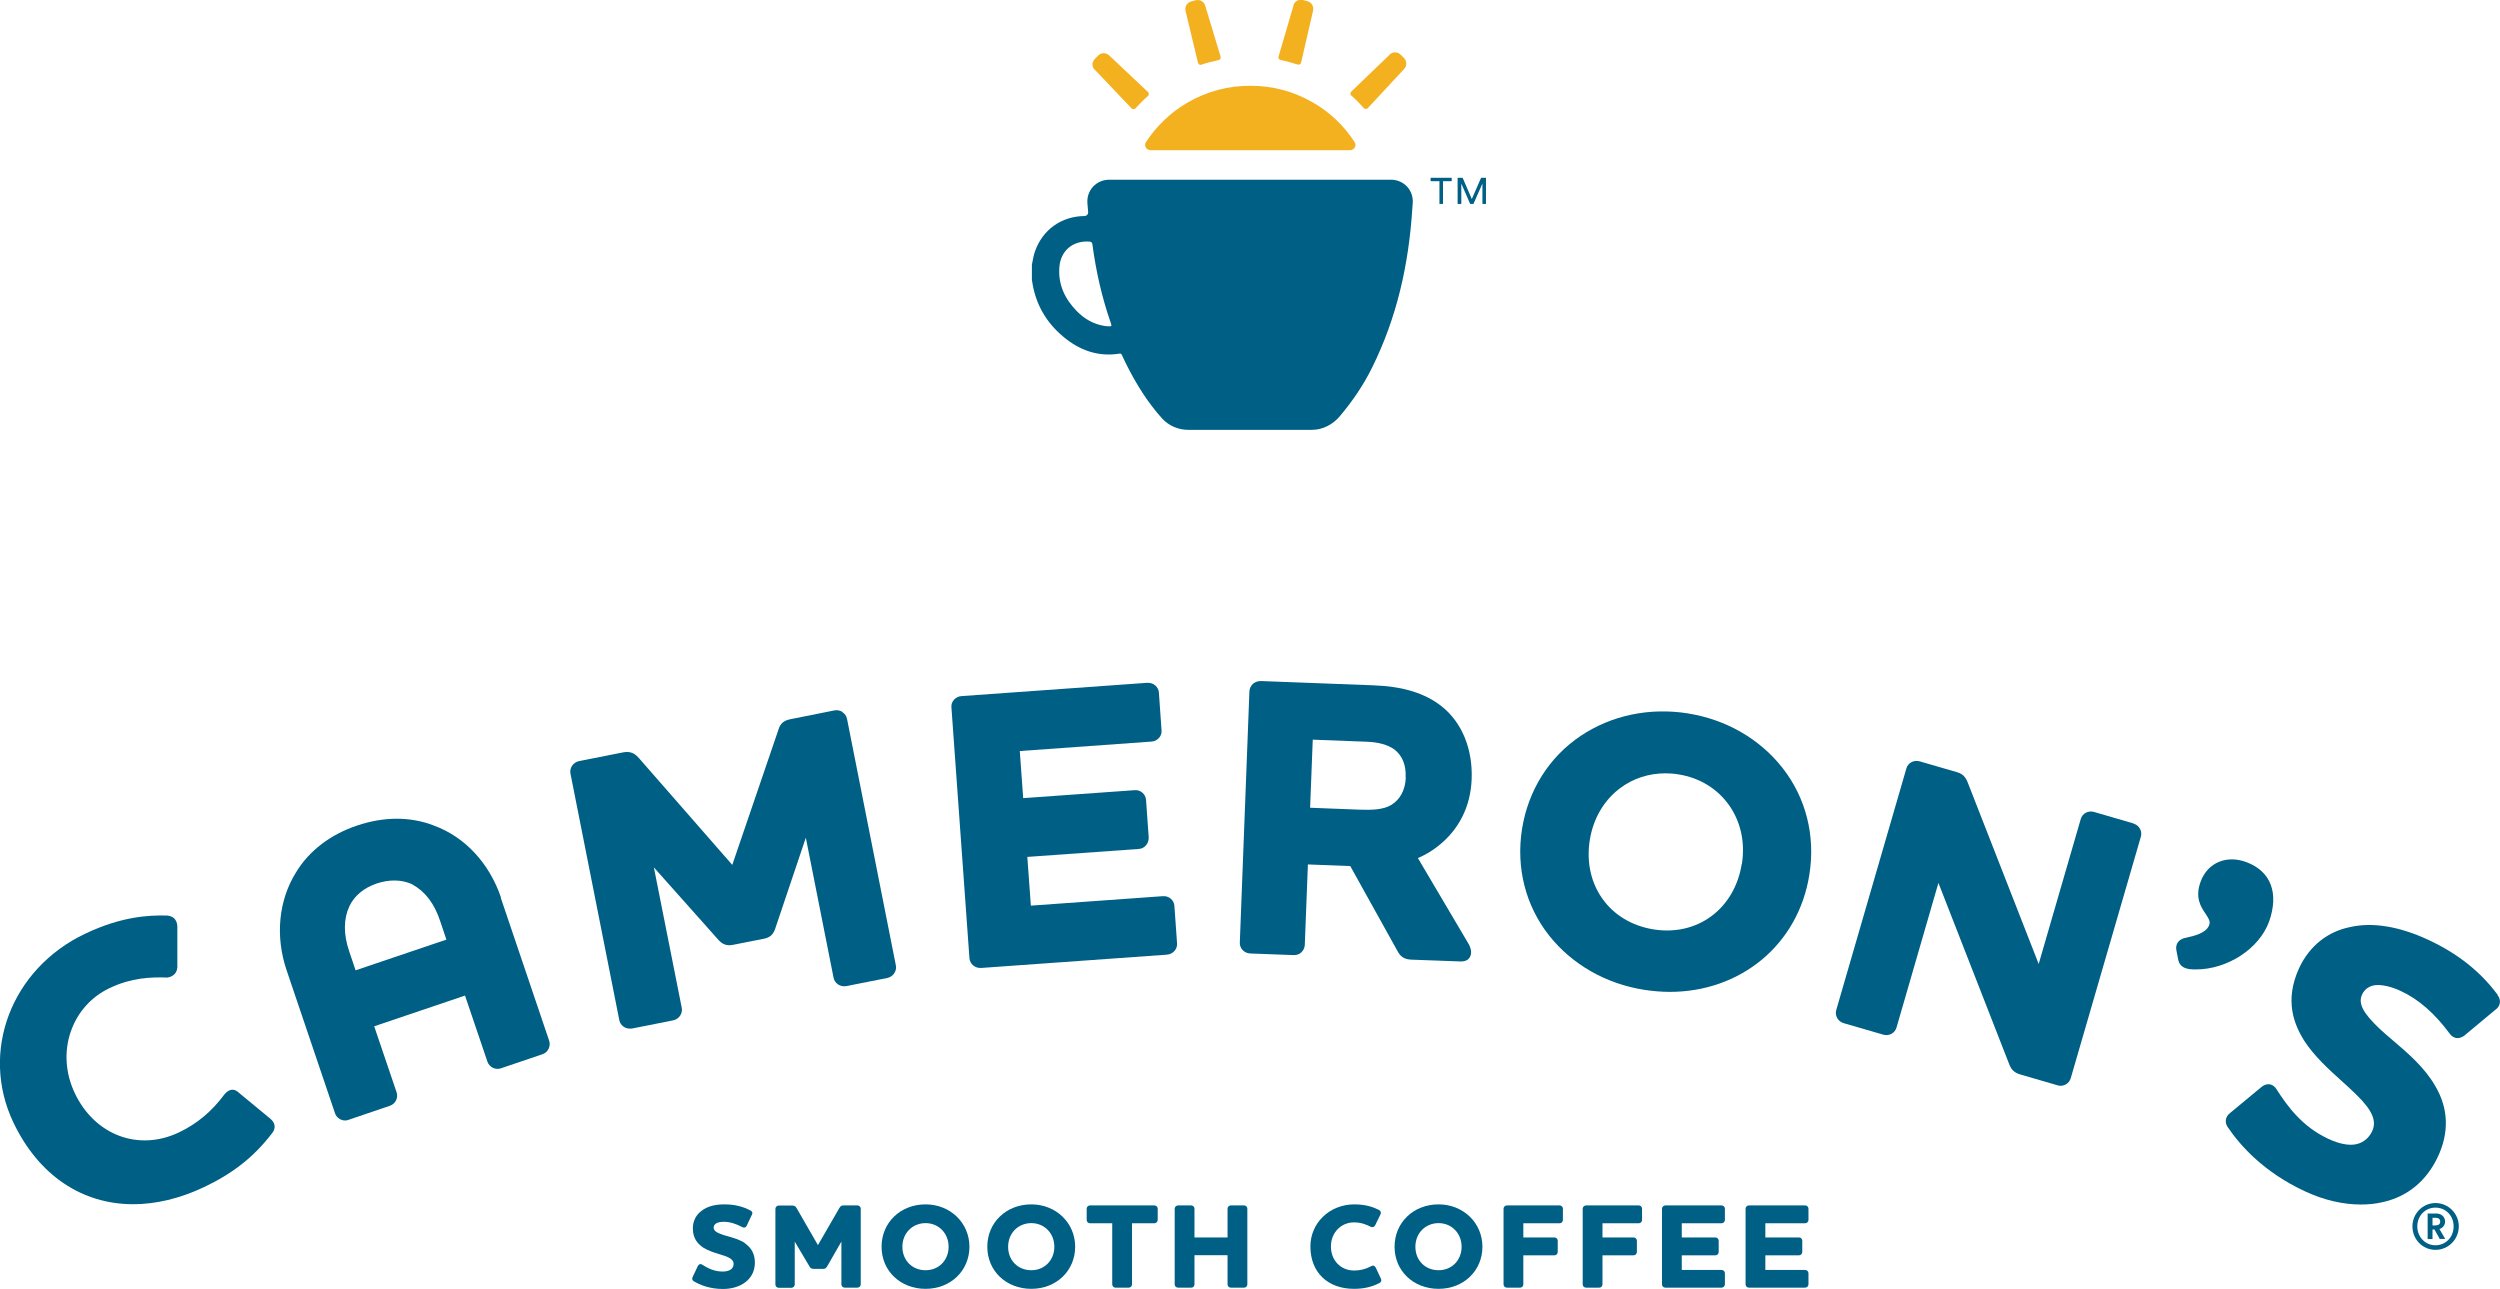 <?xml version="1.0" encoding="UTF-8"?><svg id="Layer_1" xmlns="http://www.w3.org/2000/svg" xmlns:xlink="http://www.w3.org/1999/xlink" viewBox="0 0 169.3 87.28"><defs><style>.cls-1{fill:none;}.cls-2{clip-path:url(#clippath);}.cls-3{fill:#f3b120;}.cls-4{fill:#005f85;}.cls-5{clip-path:url(#clippath-1);}</style><clipPath id="clippath"><rect class="cls-1" width="169.3" height="87.28"/></clipPath><clipPath id="clippath-1"><rect class="cls-1" width="169.3" height="87.28"/></clipPath></defs><path class="cls-4" d="m50.47,84.2c-.36-.25-.8-.37-1.18-.48-.12-.03-.23-.07-.34-.1-.44-.15-.62-.28-.62-.48,0-.11.05-.21.15-.28.12-.08.31-.12.53-.12.4,0,.81.12,1.26.36.07.04.12.04.16.03.05-.01.1-.05.13-.11l.36-.76c.03-.05.04-.11.02-.16-.02-.05-.06-.1-.11-.12-.52-.28-1.1-.42-1.77-.42s-1.18.15-1.54.43c-.39.28-.6.71-.6,1.2,0,.75.41,1.1.72,1.31.33.2.7.32,1.03.42.14.04.28.09.41.13.42.15.6.31.6.54,0,.09-.02.26-.19.38-.12.09-.32.14-.55.14-.59,0-1.03-.24-1.39-.47-.07-.04-.13-.04-.16-.03-.05.02-.1.06-.13.12l-.36.76c-.05.11-.02.22.09.28.4.24,1.06.52,1.97.52.6,0,1.15-.17,1.53-.47.41-.32.63-.77.63-1.32s-.22-.99-.66-1.29h0Z"/><path class="cls-4" d="m58.05,81.63h-.91c-.11,0-.22.02-.3.18l-1.45,2.51-1.44-2.5c-.08-.15-.18-.18-.31-.18h-.9c-.12,0-.23.1-.23.22v5.13c0,.12.1.22.23.22h.85c.12,0,.23-.1.23-.22v-2.91l.99,1.67c.05.09.12.18.28.18h.65c.15,0,.22-.07.28-.18l.96-1.67v2.9c0,.12.1.22.23.22h.85c.12,0,.23-.1.23-.22v-5.13c0-.12-.1-.22-.23-.22h0Z"/><path class="cls-4" d="m62.68,86.02c-.91,0-1.57-.67-1.57-1.59s.68-1.6,1.57-1.6,1.56.69,1.56,1.6-.66,1.59-1.56,1.59h0Zm0-4.46c-1.7,0-2.98,1.23-2.98,2.87s1.28,2.85,2.98,2.85,2.97-1.23,2.97-2.85-1.3-2.87-2.97-2.87h0Z"/><path class="cls-4" d="m69.84,86.02c-.91,0-1.57-.67-1.57-1.59s.68-1.6,1.57-1.6,1.56.69,1.56,1.6-.66,1.59-1.56,1.59h0Zm0-4.46c-1.7,0-2.98,1.23-2.98,2.87s1.28,2.85,2.98,2.85,2.97-1.23,2.97-2.85-1.3-2.87-2.97-2.87h0Z"/><path class="cls-4" d="m78.16,81.63h-4.35c-.12,0-.22.1-.22.22v.77c0,.12.1.22.22.22h1.51v4.14c0,.12.1.22.22.22h.9c.12,0,.22-.1.22-.22v-4.14h1.51c.12,0,.23-.1.23-.22v-.77c0-.12-.1-.22-.23-.22h0Z"/><path class="cls-4" d="m84.25,81.63h-.9c-.12,0-.22.1-.22.22v1.95h-2.24v-1.95c0-.12-.1-.22-.22-.22h-.89c-.12,0-.23.1-.23.22v5.13c0,.12.1.22.23.22h.89c.12,0,.22-.1.22-.22v-1.98h2.24v1.98c0,.12.1.22.22.22h.9c.12,0,.22-.1.22-.22v-5.13c0-.12-.1-.22-.22-.22h0Z"/><path class="cls-4" d="m93.15,85.83c-.03-.06-.07-.1-.13-.12-.05-.01-.11,0-.15.03-.39.21-.76.3-1.17.3-.91,0-1.57-.69-1.57-1.63s.69-1.63,1.56-1.63c.49,0,.85.15,1.16.31.12.03.21,0,.27-.1l.37-.76c.06-.15-.02-.24-.1-.29-.32-.16-.84-.38-1.67-.38-1.67,0-2.98,1.25-2.98,2.85,0,1.74,1.16,2.87,2.95,2.87.65,0,1.19-.12,1.72-.39.06-.03.1-.07.12-.12.02-.05.01-.1-.01-.17l-.36-.77h0Z"/><path class="cls-4" d="m97.42,86.02c-.91,0-1.57-.67-1.57-1.59s.68-1.6,1.57-1.6,1.56.69,1.56,1.6-.66,1.59-1.56,1.59h0Zm0-4.46c-1.7,0-2.98,1.23-2.98,2.87s1.28,2.85,2.98,2.85,2.97-1.23,2.97-2.85-1.3-2.87-2.97-2.87h0Z"/><path class="cls-4" d="m105.62,81.63h-3.57c-.12,0-.23.1-.23.22v5.13c0,.12.1.22.23.22h.89c.12,0,.22-.1.22-.22v-1.97h2.11c.12,0,.22-.1.22-.23v-.76c0-.12-.1-.22-.22-.22h-2.11v-.96h2.46c.12,0,.22-.1.22-.22v-.77c0-.12-.1-.22-.22-.22h0Z"/><path class="cls-4" d="m110.98,81.63h-3.57c-.12,0-.23.1-.23.22v5.13c0,.12.1.22.23.22h.89c.12,0,.22-.1.22-.22v-1.97h2.11c.12,0,.22-.1.22-.23v-.76c0-.12-.1-.22-.22-.22h-2.11v-.96h2.46c.12,0,.22-.1.22-.22v-.77c0-.12-.1-.22-.22-.22h0Z"/><path class="cls-4" d="m116.58,81.63h-3.8c-.12,0-.23.1-.23.22v5.13c0,.12.1.22.23.22h3.8c.12,0,.23-.1.23-.22v-.76c0-.12-.1-.22-.23-.22h-2.69v-.99h2.28c.12,0,.22-.1.22-.23v-.76c0-.12-.1-.22-.22-.22h-2.28v-.96h2.69c.12,0,.23-.1.23-.22v-.77c0-.12-.1-.22-.23-.22h0Z"/><g class="cls-2"><path class="cls-4" d="m122.24,82.84c.12,0,.23-.1.23-.22v-.77c0-.12-.1-.22-.23-.22h-3.8c-.12,0-.23.1-.23.22v5.13c0,.12.1.22.23.22h3.8c.12,0,.23-.1.23-.22v-.76c0-.12-.1-.22-.23-.22h-2.69v-.99h2.28c.12,0,.22-.1.22-.23v-.76c0-.12-.1-.22-.22-.22h-2.28v-.96h2.69Z"/><path class="cls-4" d="m16.15,73.97c-.32-.27-.63-.23-.95.14-.87,1.17-1.85,1.99-3.09,2.58-2.74,1.3-5.7.18-7.05-2.67-.63-1.34-.73-2.81-.27-4.15.45-1.32,1.39-2.37,2.64-2.96,1.47-.7,2.77-.75,3.92-.71.4-.08.62-.3.66-.68v-2.81c-.04-.54-.39-.68-.7-.71-1.19-.03-3.07.05-5.54,1.23-5,2.37-7.14,7.98-4.87,12.77h0c1.72,3.62,4.68,5.55,8.12,5.55,1.53,0,3.15-.38,4.8-1.16,1.96-.93,3.38-2.05,4.59-3.63.28-.33.25-.7-.09-.99l-2.18-1.8h0Z"/></g><path class="cls-4" d="m27.93,59.9c.85.46,1.48,1.28,1.87,2.45l.43,1.28-6.15,2.08-.43-1.28c-.4-1.17-.39-2.21.02-3.08.35-.71.97-1.22,1.84-1.52.87-.29,1.71-.27,2.42.06h0Zm6,.89c-.79-2.33-2.44-4.11-4.54-4.88-1.58-.62-3.39-.62-5.22,0-1.81.61-3.24,1.71-4.12,3.16-1.19,1.91-1.42,4.33-.64,6.64l3.28,9.69c.1.29.39.48.68.48.07,0,.15-.01.22-.04l2.82-.96c.18-.06.32-.19.41-.36.08-.17.1-.37.04-.54l-1.52-4.48,6.15-2.08,1.52,4.48c.06.17.19.32.36.41.17.08.37.1.54.04l2.83-.96c.37-.12.57-.54.45-.91l-3.28-9.69h0Z"/><path class="cls-4" d="m57.05,48.21c-.16-.1-.36-.14-.55-.1l-2.95.59c-.41.08-.71.24-.85.76l-3.11,9.11-6.33-7.24c-.36-.42-.71-.45-1.11-.37l-2.93.58c-.4.08-.66.46-.59.84l3.31,16.71c.07.34.37.57.72.57.05,0,.1,0,.15-.01l2.77-.55c.4-.08.66-.46.59-.84l-1.89-9.52,4.32,4.85c.21.25.5.5,1.01.4l2.13-.42c.48-.1.66-.36.78-.75l2.05-6.09,1.88,9.49c.08.39.47.63.86.56l2.77-.55c.4-.08.66-.46.59-.84l-3.31-16.71c-.04-.19-.15-.35-.31-.45h0Z"/><path class="cls-4" d="m79.26,60.84c-.14-.11-.33-.17-.53-.15l-8.92.64-.24-3.3,7.56-.54c.19-.01.37-.11.49-.26.12-.15.18-.34.17-.53l-.18-2.53c-.03-.39-.37-.69-.76-.66l-7.56.54-.23-3.19,8.92-.64c.2-.01.37-.1.5-.24.13-.14.2-.33.18-.52l-.18-2.56c-.01-.18-.1-.35-.24-.48-.15-.13-.34-.19-.55-.18l-12.58.9c-.19.01-.37.1-.5.24-.13.14-.2.33-.18.52l1.22,16.99c.03.37.35.66.73.66.02,0,.04,0,.06,0l12.58-.9c.41-.03.72-.37.69-.77l-.18-2.53c-.01-.2-.11-.38-.26-.5h0Z"/><path class="cls-4" d="m95.2,52.65c-.03.85-.39,1.51-1,1.87-.53.32-1.34.34-2.14.31l-3.34-.13.18-4.61,3.65.14c.8.03,1.41.2,1.86.51.55.42.82,1.06.78,1.91h0Zm4.46.12c.08-2.04-.65-3.83-2.01-4.92-1.12-.9-2.64-1.37-4.64-1.44l-7.63-.29c-.19,0-.38.06-.53.19-.14.13-.23.31-.24.5l-.65,17.02c-.02.39.3.73.71.74l2.95.11c.2,0,.39-.06.52-.2.13-.13.21-.3.22-.49l.21-5.45,2.87.11,3.19,5.74c.26.53.65.59,1.02.6l3.27.12s.03,0,.04,0c.34,0,.51-.17.57-.28.14-.22.12-.54-.06-.88l-3.45-5.84c.52-.23.95-.48,1.36-.81,1.42-1.11,2.21-2.68,2.28-4.53h0Z"/><path class="cls-4" d="m117.95,58.51c-.48,3.03-2.99,4.9-5.96,4.43-2.99-.47-4.81-3.02-4.33-6.05.23-1.45.96-2.7,2.06-3.52.88-.66,1.94-1,3.06-1,.29,0,.58.02.88.07,2.93.46,4.78,3.07,4.3,6.07h0Zm-3.65-10.2c-2.6-.41-5.17.13-7.25,1.52-2.15,1.44-3.56,3.69-3.98,6.32-.41,2.62.24,5.18,1.84,7.21,1.55,1.95,3.83,3.26,6.43,3.67.59.09,1.17.14,1.74.14,4.78,0,8.7-3.18,9.45-7.94.42-2.63-.23-5.21-1.83-7.24-1.54-1.96-3.82-3.27-6.41-3.68h0Z"/><path class="cls-4" d="m144.5,55.77l-2.71-.79c-.18-.05-.37-.03-.54.06-.17.09-.29.25-.34.42l-2.85,9.82-4.77-12.2c-.15-.41-.33-.67-.77-.79l-2.51-.73c-.19-.05-.39-.04-.56.05-.17.09-.3.24-.35.43l-4.75,16.36c-.11.38.12.78.51.89l2.69.78c.18.05.37.03.54-.06.17-.09.29-.25.34-.42l2.84-9.8,4.76,12.19c.17.51.43.68.81.79l2.51.73c.06.02.13.03.19.03.12,0,.24-.03.35-.09.17-.09.29-.25.34-.42l4.75-16.36c.11-.37-.12-.78-.49-.88h0Z"/><g class="cls-5"><path class="cls-4" d="m153.66,62.42c.68-1.93.13-3.39-1.49-4.02-.67-.26-1.33-.27-1.89-.04-.57.23-1,.69-1.24,1.31-.42,1.1,0,1.74.32,2.21.23.35.34.53.24.78-.21.54-1.01.72-1.59.85l-.09.02c-.41.11-.62.44-.53.85l.13.66c.11.42.43.53.73.59h.03c.14.02.28.02.43.02,2.11,0,4.27-1.38,4.95-3.23h0Z"/><path class="cls-4" d="m169.15,67.38c-1.17-1.58-2.71-2.81-4.72-3.74-1.93-.9-3.74-1.2-5.23-.87-1.56.3-2.79,1.28-3.49,2.76-1.05,2.26-.32,3.89.32,4.93.7,1.08,1.66,1.94,2.51,2.71.37.33.72.65,1.04.97,1.07,1.04,1.39,1.78,1.06,2.47-.13.27-.44.75-1.1.88-.48.1-1.15-.03-1.87-.37-1.77-.83-2.75-2.18-3.52-3.38-.14-.22-.32-.29-.44-.31-.18-.03-.38.03-.55.17l-2.16,1.79c-.3.24-.36.63-.13.95.86,1.27,2.46,3.05,5.21,4.33,1.28.6,2.59.9,3.8.9.51,0,1-.05,1.47-.16,1.68-.37,2.97-1.43,3.74-3.07.78-1.66.72-3.28-.17-4.79-.72-1.26-1.87-2.24-2.88-3.1-.31-.26-.61-.52-.89-.78-1.13-1.07-1.47-1.72-1.19-2.32.16-.35.45-.56.85-.63.47-.06,1.11.08,1.77.39,1.21.56,2.29,1.51,3.3,2.87.14.21.31.28.43.31.18.03.36-.01.55-.14l2.14-1.78c.16-.11.26-.27.29-.45.03-.18-.03-.37-.15-.52h0Z"/><path class="cls-3" d="m74.15,4.73l2.48,2.61c.07.07.19.07.26,0,.27-.3.55-.58.85-.84.08-.07.08-.19,0-.27l-2.62-2.47c-.21-.21-.54-.21-.75,0l-.23.23c-.21.21-.21.54,0,.75h0Z"/><path class="cls-3" d="m80.29.76l.84,3.5c.03.1.13.16.23.12.38-.13.77-.23,1.16-.31.1-.02.17-.12.14-.23l-1.04-3.45c-.08-.28-.37-.45-.65-.37l-.31.08c-.28.08-.45.37-.37.65h0Z"/><path class="cls-3" d="m87.59.39l-1.01,3.45c-.03.1.04.2.14.22.39.08.78.19,1.16.31.1.03.21-.02.23-.13l.81-3.51c.07-.28-.09-.57-.38-.65l-.31-.08c-.28-.07-.57.09-.65.38h0Z"/></g><path class="cls-3" d="m94.09,3.72l-2.59,2.49c-.07.08-.07.2.01.26.3.26.58.55.85.85.07.08.19.08.27,0l2.45-2.64c.21-.21.2-.54,0-.75l-.23-.23c-.21-.21-.54-.2-.75,0h0Z"/><path class="cls-3" d="m91.43,10.17c.28,0,.46-.31.31-.54-.7-1.08-1.64-2.01-2.83-2.69-1.31-.76-2.77-1.14-4.24-1.13-1.47-.01-2.93.37-4.24,1.13-1.18.68-2.13,1.62-2.83,2.69-.15.23.03.54.31.54"/><path class="cls-4" d="m75.05,22.1c-.07,0-.14-.01-.21-.02-.76-.11-1.39-.47-1.92-1.01-.8-.82-1.27-1.79-1.18-2.97.08-1.11.9-1.81,2.01-1.74.14,0,.21.05.23.2.24,1.81.64,3.58,1.24,5.3.08.24.08.24-.17.24h0Zm19.15-9.93h-19.08c-.88,0-1.55.72-1.48,1.6.01.16.03.33.05.59.01.15-.1.27-.26.27-1.55.02-2.82.92-3.34,2.39-.1.29-.15.6-.21.91v1.04s.02.07.02.1c.22,1.5.93,2.74,2.08,3.71,1.1.93,2.36,1.4,3.82,1.17.1-.02.14.02.18.1.1.21.19.42.3.63.66,1.32,1.43,2.56,2.41,3.65.46.51,1.13.79,1.82.78h8.33c.73,0,1.42-.36,1.89-.92.85-1.01,1.6-2.1,2.18-3.28,1.69-3.4,2.49-7.01,2.73-10.75.02-.25.02-.23.03-.39.07-.88-.59-1.6-1.48-1.6h0Z"/><polygon class="cls-4" points="97.72 12.27 97.72 13.81 97.48 13.81 97.48 12.27 96.88 12.27 96.88 12.04 98.31 12.04 98.31 12.27 97.72 12.27 97.72 12.27"/><polygon class="cls-4" points="100.39 13.81 100.39 12.43 99.78 13.81 99.56 13.81 98.96 12.43 98.96 13.81 98.71 13.81 98.71 12.04 99.05 12.04 99.67 13.48 100.3 12.04 100.63 12.04 100.63 13.81 100.39 13.81 100.39 13.81"/><path class="cls-4" d="m164.95,82.98c.19,0,.3-.09.3-.25,0-.17-.11-.26-.3-.26h-.22v.52h.22Zm-.22.93h-.33v-1.73h.6c.34,0,.58.24.58.54,0,.24-.15.44-.38.51l.39.67h-.37l-.36-.64h-.13v.64h0Zm.2.42c.69,0,1.23-.55,1.23-1.28s-.54-1.27-1.23-1.27-1.23.55-1.23,1.27.54,1.28,1.23,1.28h0Zm0-2.86c.87,0,1.58.71,1.58,1.58s-.7,1.59-1.58,1.59-1.56-.72-1.56-1.59.7-1.58,1.56-1.58h0Z"/></svg>
